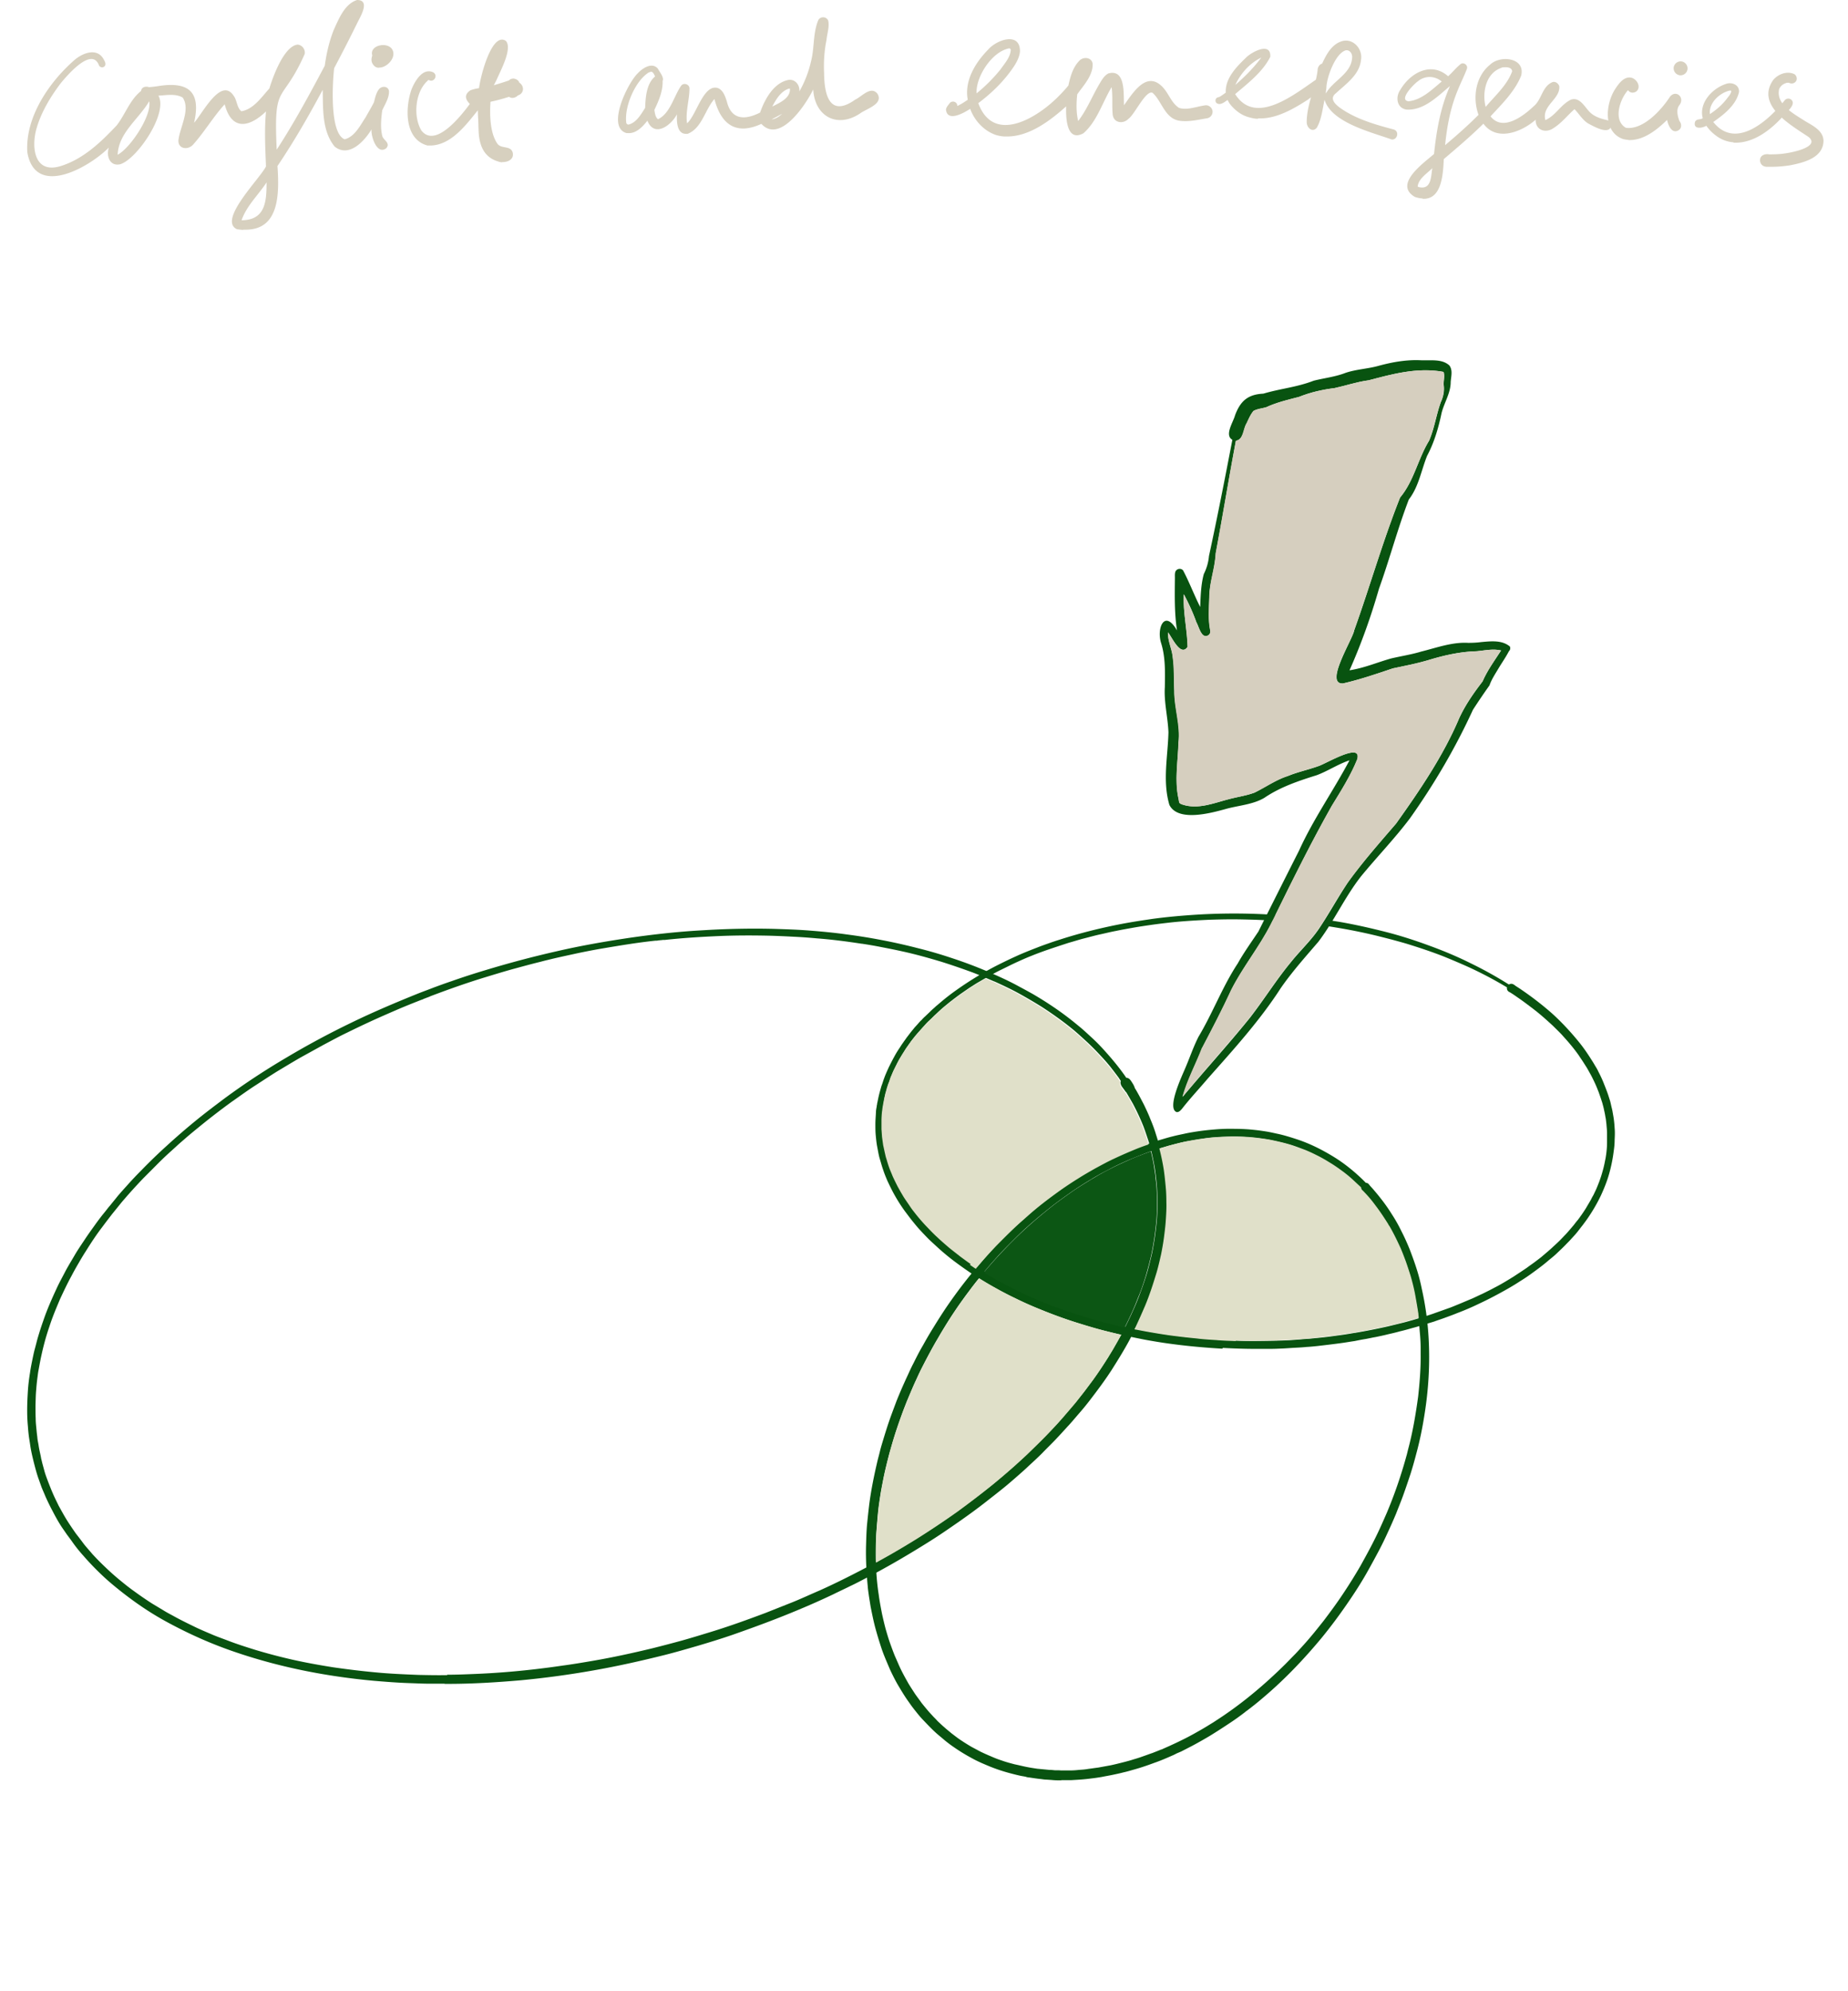 <svg xmlns="http://www.w3.org/2000/svg" width="272" height="293" fill="none"><path fill="#085310" d="M65.41 247.774h-2.294c-.952 0-1.904-.056-2.856-.084-1.735-.056-3.471-.196-5.178-.337-7.083-.645-14.081-2.02-20.8-4.349-3.33-1.15-6.522-2.581-9.63-4.265a44 44 0 0 1-4.394-2.721 54.87 54.87 0 0 1-4.283-3.339 39.918 39.918 0 0 1-3.751-3.788 20.945 20.945 0 0 1-1.568-1.964c-.252-.365-.532-.73-.783-1.066l-.756-1.095c-.504-.757-.952-1.571-1.372-2.385a33.168 33.168 0 0 1-1.092-2.244c-.168-.421-.364-.842-.531-1.263l-.42-1.178c-.308-.842-.532-1.74-.756-2.61-.196-.814-.392-1.627-.504-2.441-.056-.421-.14-.87-.196-1.291a25.706 25.706 0 0 1-.14-1.459c-.168-1.739-.112-3.479 0-5.219.056-.897.168-1.767.308-2.637.112-.814.28-1.599.448-2.413.084-.393.168-.786.28-1.179.14-.505.252-.982.392-1.487.252-.869.532-1.739.84-2.609.56-1.656 1.26-3.227 1.987-4.798.364-.786.784-1.543 1.176-2.301.42-.814.923-1.627 1.4-2.441.447-.786.951-1.515 1.455-2.273.476-.729.98-1.431 1.484-2.132.476-.674.98-1.347 1.511-1.992.28-.337.532-.702.84-1.038.308-.393.644-.786.952-1.179.588-.729 1.232-1.403 1.847-2.104a50.93 50.93 0 0 1 1.708-1.796 80.99 80.99 0 0 1 3.863-3.732 98.619 98.619 0 0 1 4.115-3.563c1.4-1.151 2.855-2.245 4.31-3.339a105.12 105.12 0 0 1 8.959-5.921 123.752 123.752 0 0 1 9.685-5.218c3.22-1.572 6.55-2.975 9.882-4.321.784-.309 1.567-.59 2.351-.898.84-.309 1.68-.618 2.52-.898a108.02 108.02 0 0 1 5.094-1.656 151.202 151.202 0 0 1 10.497-2.777c3.528-.814 7.083-1.431 10.666-1.965 3.5-.505 7.026-.897 10.526-1.094 3.555-.224 7.082-.308 10.637-.224 1.764.056 3.555.112 5.319.252 1.791.141 3.611.309 5.402.561 1.736.225 3.499.505 5.235.842 1.764.337 3.527.73 5.263 1.179a63.13 63.13 0 0 1 5.011 1.459 63.574 63.574 0 0 1 5.038 1.88c1.624.701 3.22 1.403 4.759 2.244.784.421 1.568.842 2.352 1.291.755.449 1.539.926 2.295 1.431a45.211 45.211 0 0 1 4.199 3.114c.672.534 1.288 1.123 1.903 1.684.616.561 1.204 1.15 1.764 1.768 1.148 1.262 2.24 2.553 3.219 3.956l.168.252c.14 0 .28.057.42.141.196.168.336.393.476.617.084.14.168.252.224.393v.028c.056.084.112.168.112.28l.252.421c.392.674.756 1.375 1.12 2.077.335.701.671 1.403.951 2.132.308.73.588 1.459.812 2.217.532 1.627.952 3.283 1.204 4.994.14.87.224 1.74.308 2.61.084.813.084 1.627.112 2.441 0 .869-.028 1.739-.084 2.609-.056.87-.168 1.74-.28 2.61a37.178 37.178 0 0 1-.42 2.441c-.196.869-.392 1.767-.644 2.609a42.946 42.946 0 0 1-1.707 4.938c-.364.842-.728 1.684-1.12 2.526-.392.841-.812 1.655-1.232 2.469-.812 1.515-1.735 3.002-2.659 4.461-.98 1.515-2.072 2.974-3.191 4.433a39.501 39.501 0 0 1-1.708 2.077c-.532.617-1.064 1.262-1.624 1.851-.56.618-1.147 1.263-1.735 1.88-.644.674-1.316 1.319-1.96 1.993-.644.645-1.315 1.262-1.987 1.88-.616.589-1.26 1.15-1.904 1.711-.644.561-1.287 1.122-1.959 1.656-.728.589-1.484 1.178-2.24 1.767-1.343 1.066-2.743 2.077-4.143 3.059-1.455 1.01-2.911 2.02-4.395 2.946-2.995 1.88-6.046 3.675-9.181 5.303-.812.421-1.596.842-2.436 1.234-.84.421-1.707.814-2.547 1.235a112.524 112.524 0 0 1-4.983 2.217c-3.191 1.346-6.466 2.553-9.742 3.703-1.707.59-3.443 1.123-5.15 1.628-1.652.477-3.275.954-4.955 1.375-3.471.869-6.998 1.655-10.525 2.272a133.63 133.63 0 0 1-10.554 1.431c-3.555.309-7.166.533-10.75.533h-.475l-.056-.028zm.42-1.318c1.344 0 2.688-.057 4.032-.113 2.855-.112 5.682-.336 8.426-.645a125.83 125.83 0 0 0 4.535-.589c1.483-.197 2.967-.449 4.45-.702 2.94-.505 5.88-1.15 8.79-1.852a232.26 232.26 0 0 0 4.283-1.122c1.4-.393 2.772-.814 4.143-1.234 2.772-.842 5.487-1.824 8.174-2.834l4.031-1.6c1.316-.533 2.632-1.15 3.947-1.711 2.632-1.179 5.207-2.497 7.754-3.844 1.008-.561 2.044-1.123 3.052-1.712 1.119-.645 2.211-1.319 3.331-1.992a128.297 128.297 0 0 0 6.102-4.069c1.764-1.29 3.527-2.609 5.207-3.984.924-.757 1.82-1.515 2.715-2.301.84-.729 1.652-1.487 2.408-2.188 1.231-1.179 2.463-2.385 3.639-3.648a52.478 52.478 0 0 0 1.707-1.88c.616-.701 1.204-1.403 1.764-2.048l1.26-1.599 1.259-1.684a48.607 48.607 0 0 0 2.296-3.423c.28-.477.588-.926.84-1.403.336-.561.643-1.122.951-1.683.56-1.011 1.064-2.077 1.54-3.059.196-.449.392-.87.588-1.319a38.14 38.14 0 0 0 .644-1.599c.364-.954.7-1.936 1.007-2.89.28-.926.504-1.824.728-2.75.224-.897.364-1.823.504-2.665a61.41 61.41 0 0 0 .28-2.245c.084-.757.112-1.487.14-2.16 0-1.347 0-2.694-.14-3.957a69.69 69.69 0 0 0-.084-.785v-.056c-.084-.562-.14-1.123-.252-1.684-.112-.589-.224-1.178-.364-1.739v-.057a22.707 22.707 0 0 0-.56-1.964c-.224-.673-.447-1.347-.671-1.936a34.443 34.443 0 0 0-1.512-3.255 95.904 95.904 0 0 0-1.008-1.739.747.747 0 0 1-.196-.225c-.084-.14-.196-.252-.28-.392-.14-.169-.28-.365-.336-.59-.028-.112-.056-.252 0-.392v-.085c-.084-.14-.196-.28-.252-.392a78.618 78.618 0 0 0-1.259-1.656 26.95 26.95 0 0 0-1.428-1.627 38.885 38.885 0 0 0-1.847-1.88c-.7-.646-1.4-1.291-2.128-1.908a45.403 45.403 0 0 0-2.295-1.768 55.394 55.394 0 0 0-2.464-1.683 76.547 76.547 0 0 0-3.303-1.936c-1.176-.646-2.379-1.207-3.611-1.768h-.028c-1.26-.533-2.491-1.094-3.779-1.543a99.389 99.389 0 0 0-4.059-1.375c-1.876-.561-3.779-1.095-5.711-1.515-1.007-.225-2.015-.421-3.023-.618a58.898 58.898 0 0 0-2.911-.505h-.056c-2.184-.336-4.339-.617-6.551-.785a76.732 76.732 0 0 0-3.611-.253 134.475 134.475 0 0 0-3.359-.14c-2.519-.056-5.039-.056-7.558.056-2.631.112-5.263.281-7.838.561h-.168c-.112 0-.224 0-.252.028-.112 0-.224 0-.308.028-.168 0-.308.028-.448.056h-.224c-2.687.281-5.346.73-8.006 1.179a91.962 91.962 0 0 0-4.003.785c-1.288.281-2.603.562-3.835.87-.504.112-.98.253-1.456.365-1.343.337-2.659.701-4.003 1.066-1.287.365-2.575.758-3.863 1.151-2.659.813-5.262 1.739-7.866 2.721-.056 0-.112.056-.112.056-.167.057-.335.141-.503.197h-.056l-.084.056c-.168.056-.336.112-.42.168-.112.056-.252.084-.308.113-1.148.448-2.268.897-3.387 1.374-1.232.534-2.464 1.067-3.696 1.628a157.318 157.318 0 0 0-3.835 1.824c-1.175.561-2.295 1.178-3.415 1.767l-3.359 1.852c-1.176.674-2.323 1.375-3.499 2.076-1.176.73-2.351 1.516-3.527 2.273-1.064.702-2.1 1.459-3.107 2.161a105.768 105.768 0 0 0-4.843 3.731c-.756.618-1.484 1.207-2.212 1.852-.392.337-.784.674-1.175 1.039-.42.392-.84.757-1.204 1.094A47.613 47.613 0 0 0 23 171.483l-1.903 1.908a86.4 86.4 0 0 0-1.568 1.684c-.56.617-1.12 1.262-1.623 1.852l-1.428 1.767c-.476.618-.952 1.235-1.428 1.88-.867 1.123-1.651 2.329-2.407 3.536-.364.561-.7 1.122-1.036 1.711a41.672 41.672 0 0 0-1.064 1.908c-.615 1.122-1.175 2.301-1.707 3.451-.364.87-.728 1.712-1.064 2.61-.196.505-.364 1.01-.532 1.515-.168.477-.308.954-.448 1.403-.252.87-.476 1.739-.671 2.637-.196.842-.336 1.712-.504 2.582-.112.841-.224 1.655-.28 2.497-.084.814-.084 1.627-.112 2.385 0 .645 0 1.291.028 1.936 0 .617.084 1.263.14 1.88.028.337.084.673.112 1.01.028.337.112.673.168 1.01.084.645.252 1.263.364 1.852v.056c.084.309.14.589.223.898l.252.926c.168.645.42 1.262.616 1.796.224.561.448 1.15.7 1.711.252.589.56 1.179.812 1.712.392.701.784 1.431 1.204 2.104.42.674.867 1.319 1.315 1.964.392.505.784 1.01 1.176 1.543.392.505.84.982 1.26 1.488a37.926 37.926 0 0 0 1.82 1.851 38.067 38.067 0 0 0 1.959 1.768c.784.645 1.567 1.291 2.407 1.88a52.48 52.48 0 0 0 2.576 1.768l1.68 1.01c.531.336 1.09.617 1.65.926 1.064.589 2.184 1.122 3.276 1.655.672.309 1.316.589 1.987.87.756.337 1.54.617 2.296.898 1.428.561 2.911 1.038 4.367 1.487a80.706 80.706 0 0 0 5.682 1.487c1.904.421 3.807.758 5.739 1.066 2.127.309 4.227.561 6.354.758 2.072.196 4.171.28 6.243.365h.028c1.4.028 2.771.056 4.17.028v-.056z"/><path fill="#085310" d="M179.903 198.475c-2.351-.14-4.703-.336-7.054-.645-1.12-.14-2.24-.309-3.359-.505a45.226 45.226 0 0 1-1.932-.365c-.588-.112-1.175-.252-1.791-.364a124.54 124.54 0 0 1-3.415-.814 51.423 51.423 0 0 1-3.388-.982c-2.211-.674-4.395-1.487-6.55-2.385a47.834 47.834 0 0 1-3.023-1.375c-.532-.253-1.064-.505-1.568-.786-.56-.28-1.092-.589-1.652-.898a50.601 50.601 0 0 1-2.911-1.767 61.526 61.526 0 0 1-2.743-1.936 33.609 33.609 0 0 1-2.659-2.217c-.42-.393-.84-.757-1.232-1.15a50.205 50.205 0 0 1-1.176-1.235c-.392-.421-.756-.87-1.12-1.319-.392-.477-.755-.982-1.119-1.459a24.181 24.181 0 0 1-1.82-2.918c-.28-.533-.532-1.066-.784-1.599-.224-.533-.448-1.066-.616-1.599-.195-.533-.335-1.095-.503-1.628-.168-.561-.252-1.15-.364-1.711-.112-.562-.168-1.123-.224-1.712-.056-.561-.056-1.122-.056-1.683 0-.59.056-1.151.084-1.74 0-.281.056-.561.112-.842 0-.112.028-.224.056-.337 0-.14.056-.308.084-.448a17.65 17.65 0 0 1 .392-1.656c.084-.28.14-.533.252-.814.111-.308.195-.617.307-.897.196-.562.448-1.095.7-1.656.252-.505.504-1.01.784-1.515.252-.477.532-.926.84-1.375.14-.224.28-.449.448-.673.168-.253.364-.505.532-.758l.559-.729c.196-.253.392-.477.588-.73.168-.196.364-.393.532-.589.168-.197.336-.393.532-.561.168-.197.364-.393.56-.562.224-.224.476-.448.7-.673.224-.224.448-.421.672-.617.196-.197.419-.365.615-.533.84-.73 1.736-1.431 2.66-2.077a47.938 47.938 0 0 1 5.99-3.619c.896-.449 1.764-.87 2.632-1.263 1.035-.477 2.099-.898 3.191-1.319.56-.224 1.12-.42 1.679-.617a35.54 35.54 0 0 1 1.596-.533 68.91 68.91 0 0 1 3.415-1.01 77.332 77.332 0 0 1 3.443-.842 72.418 72.418 0 0 1 3.388-.673c1.119-.197 2.267-.365 3.387-.533 2.267-.309 4.535-.505 6.83-.646a90.543 90.543 0 0 1 11.365.056l-.42.842a97.221 97.221 0 0 0-2.855-.14c-1.064-.028-2.099-.056-3.135-.056-1.064 0-2.156.028-3.163.056-1.932.084-3.863.196-5.767.393-.98.112-1.959.224-2.939.364-.98.141-1.932.281-2.856.449-.783.141-1.595.281-2.379.449-.784.141-1.54.337-2.323.505-.784.169-1.568.393-2.352.59-.784.196-1.539.449-2.267.645-1.204.393-2.408.786-3.611 1.206-.616.225-1.232.449-1.848.702-.644.252-1.288.533-1.903.814a38.24 38.24 0 0 0-1.54.729c-.504.253-1.036.505-1.54.758-.28.14-.56.308-.839.449-.224.112-.448.252-.672.364l-1.596.926c-.364.225-.7.449-1.064.674l-1.343.926c-.42.308-.84.617-1.232.926-.336.252-.672.533-.98.785-.28.225-.56.477-.812.702-.28.252-.531.505-.811.757-.252.253-.504.505-.784.758-.252.224-.476.477-.7.729-.336.365-.644.73-.98 1.095-.14.168-.308.364-.448.533-.168.224-.336.421-.504.645-.168.253-.363.505-.531.758-.196.252-.364.533-.532.813-.168.253-.336.534-.504.814-.168.281-.308.561-.448.814l-.504 1.01c-.168.365-.308.729-.448 1.038-.084.253-.168.477-.252.73-.084.252-.168.477-.252.729-.084.253-.14.533-.224.786a4.17 4.17 0 0 0-.168.701c-.084.365-.14.702-.196 1.066l-.168 1.179a16.62 16.62 0 0 0-.055 1.15v1.207c0 .393.055.785.083 1.178.028.393.112.814.168 1.207.084.393.14.785.252 1.15.056.197.084.393.14.589.056.225.112.421.196.646.112.365.252.729.392 1.094.14.365.28.73.448 1.094.252.533.504 1.095.784 1.6.14.28.308.561.476.841.168.253.308.534.476.786.28.421.56.842.839 1.235.252.392.56.757.84 1.122.476.589.952 1.178 1.484 1.712.28.308.56.589.84.869.28.281.56.562.811.786.56.533 1.148 1.038 1.736 1.543.56.477 1.176.926 1.708 1.347.476.365.979.701 1.483 1.066.476.337.98.674 1.484.982a56.994 56.994 0 0 0 3.135 1.852 84.54 84.54 0 0 0 3.555 1.768c.616.28 1.232.561 1.848.814.672.28 1.343.533 1.959.785 1.4.533 2.828 1.038 4.255 1.459.756.225 1.512.477 2.268.674.756.196 1.539.42 2.323.617.196.056.392.084.588.14.168.028.308.084.476.112.812.169 1.651.365 2.463.534.868.168 1.736.336 2.604.477.839.14 1.679.28 2.519.392.896.113 1.764.225 2.603.309.448.028.896.084 1.344.14.924.084 1.848.141 2.799.225.952.056 1.904.084 2.856.14 1.959.084 3.919.028 5.878 0 .952-.028 1.876-.056 2.828-.14.475-.028.951-.084 1.427-.113.532-.028 1.036-.084 1.568-.14a49.54 49.54 0 0 0 2.855-.336 48.034 48.034 0 0 0 2.771-.421h.056a93.325 93.325 0 0 0 4.843-.954c.812-.197 1.624-.393 2.408-.59.419-.112.811-.224 1.231-.336.448-.141.868-.253 1.316-.393h.028c.588-.197 1.148-.365 1.708-.561.699-.253 1.427-.505 2.127-.758.588-.196 1.148-.449 1.708-.673.615-.253 1.259-.533 1.875-.786.504-.224 1.008-.477 1.512-.701.56-.281 1.147-.562 1.707-.87 1.008-.505 1.96-1.094 2.912-1.684.671-.449 1.343-.869 2.015-1.346.364-.281.756-.534 1.12-.814.336-.253.672-.505.952-.73.587-.505 1.203-1.01 1.763-1.543.308-.281.644-.589.952-.898.28-.28.532-.561.812-.842.336-.364.672-.757.98-1.122.111-.14.251-.28.363-.449.168-.224.336-.421.476-.589.196-.253.364-.505.532-.73.252-.364.476-.701.7-1.066.224-.393.448-.757.672-1.15.112-.225.224-.449.364-.674.112-.224.224-.477.336-.701.196-.421.364-.87.532-1.291.139-.393.279-.785.391-1.178.112-.393.224-.758.308-1.151.084-.336.14-.701.224-1.066.056-.337.112-.701.14-.982.056-.477.084-.926.084-1.403v-1.375c0-.421-.056-.841-.084-1.262-.028-.253-.056-.477-.084-.73-.028-.224-.084-.421-.112-.645-.056-.337-.14-.646-.196-.954a22.258 22.258 0 0 0-.252-.954c-.084-.225-.14-.449-.224-.674-.084-.252-.167-.477-.251-.729-.168-.421-.336-.87-.532-1.291a25.681 25.681 0 0 0-.616-1.262c-.252-.449-.476-.87-.7-1.235-.168-.253-.336-.533-.504-.786-.196-.308-.42-.617-.616-.926a23.278 23.278 0 0 0-1.259-1.627c-.392-.477-.812-.926-1.232-1.403-.42-.449-.868-.87-1.316-1.319-.644-.589-1.287-1.178-1.931-1.711-.7-.589-1.428-1.123-2.1-1.628-.448-.336-.896-.645-1.343-.954a15.15 15.15 0 0 0-.84-.561c-.084-.056-.168-.084-.252-.14a.603.603 0 0 1-.28-.645 62.6 62.6 0 0 0-1.848-1.067 59.887 59.887 0 0 0-3.779-1.908 106.782 106.782 0 0 0-3.751-1.599c-1.651-.645-3.331-1.206-5.039-1.74-.811-.252-1.651-.477-2.463-.701-.868-.224-1.736-.449-2.547-.645a80.016 80.016 0 0 0-5.739-1.151 51.675 51.675 0 0 0-2.043-.308c.168-.281.363-.562.531-.842.7.112 1.428.224 2.128.337 2.239.392 4.479.897 6.69 1.459 2.212.561 4.367 1.262 6.495 2.048 2.071.757 4.087 1.599 6.046 2.581a57.67 57.67 0 0 1 5.599 3.115.632.632 0 0 1 .7 0c.112.056.196.14.28.196.251.169.531.337.811.533a46.613 46.613 0 0 1 3.919 2.974c.84.702 1.624 1.46 2.38 2.245a40.258 40.258 0 0 1 2.295 2.61c.728.897 1.372 1.88 1.988 2.862.14.224.28.477.42.701.14.224.28.477.392.73.279.533.531 1.066.755 1.627.224.561.448 1.122.644 1.683.084.253.168.534.252.786.084.253.14.505.196.758.056.28.14.561.196.841.056.309.112.646.168.954.084.534.14 1.095.168 1.628.056.589.028 1.178 0 1.739 0 .562-.056 1.123-.14 1.684a22.385 22.385 0 0 1-.672 3.311c-.308 1.094-.728 2.132-1.204 3.17a24.196 24.196 0 0 1-1.707 3.003c-.308.477-.644.926-.98 1.375-.364.449-.7.926-1.092 1.374l-.615.674c-.196.224-.42.449-.644.673-.42.449-.868.87-1.316 1.291-.392.393-.84.758-1.26 1.094-.42.365-.867.73-1.315 1.066-.476.365-.98.73-1.484 1.095-.476.336-.98.673-1.484.982-.979.645-2.015 1.234-3.051 1.796a53.711 53.711 0 0 1-3.107 1.571 37.845 37.845 0 0 1-3.079 1.319c-.616.252-1.232.477-1.848.701-.532.196-1.064.365-1.595.561l-.84.253c-.252.084-.476.168-.728.224-.56.169-1.092.337-1.652.477-.588.169-1.175.337-1.791.477-.588.169-1.204.309-1.82.449-.532.14-1.092.253-1.623.365-.252.056-.504.084-.728.14l-.84.168c-.56.085-1.12.197-1.652.309-.615.084-1.231.197-1.847.281-1.204.168-2.408.308-3.611.449-.532.056-1.092.112-1.624.14-.532.056-1.064.084-1.595.112-.616.028-1.26.084-1.876.112-.644.028-1.26.057-1.904.057h-2.155c-1.596 0-3.191-.057-4.787-.141l-.084.112z"/><path fill="#085310" d="M156.276 262c-.504 0-.979 0-1.483-.056l-.84-.056c-.252 0-.532-.056-.784-.084-.56-.057-1.092-.141-1.651-.225a1.81 1.81 0 0 1-.56-.112c-.252-.056-.504-.084-.756-.14-.532-.113-1.064-.253-1.596-.393a25.188 25.188 0 0 1-2.799-.926c-.952-.393-1.904-.786-2.799-1.291a26.652 26.652 0 0 1-2.688-1.655c-.42-.281-.812-.59-1.203-.898-.42-.365-.84-.702-1.26-1.066-.756-.674-1.456-1.431-2.156-2.161-.363-.393-.671-.786-1.007-1.206a19.236 19.236 0 0 1-.896-1.207c-.616-.842-1.148-1.74-1.68-2.637a25.257 25.257 0 0 1-.644-1.207c-.223-.449-.447-.898-.643-1.375-.392-.926-.812-1.88-1.12-2.834a56.093 56.093 0 0 1-.924-3.086c-.252-.982-.448-1.964-.644-2.946-.084-.533-.168-1.039-.252-1.572-.056-.449-.14-.926-.168-1.374-.196-2.021-.308-4.069-.252-6.089.028-1.01.056-1.992.14-3.002.112-1.095.224-2.189.364-3.283.28-2.049.7-4.097 1.176-6.117.112-.477.252-.954.364-1.431.112-.477.252-.926.392-1.403.308-1.01.616-2.02.952-3.002.336-.982.727-1.992 1.091-2.974.392-.982.812-1.965 1.26-2.947.196-.448.42-.897.616-1.346.196-.421.392-.842.616-1.263.448-.898.896-1.796 1.399-2.637a53.138 53.138 0 0 1 1.596-2.722 89.867 89.867 0 0 1 1.736-2.722 80.162 80.162 0 0 1 1.791-2.525 68.355 68.355 0 0 1 1.736-2.245c1.315-1.599 2.659-3.17 4.087-4.657a60.838 60.838 0 0 1 2.351-2.329c.728-.702 1.512-1.375 2.268-2.049 1.511-1.346 3.135-2.553 4.758-3.731a52.692 52.692 0 0 1 2.632-1.74 54.25 54.25 0 0 1 2.519-1.487 35.792 35.792 0 0 1 2.715-1.403c.952-.449 1.904-.842 2.856-1.263.952-.393 1.931-.729 2.883-1.066.476-.168.98-.309 1.456-.449s.951-.28 1.427-.393c.532-.14 1.092-.252 1.624-.364.476-.113.98-.197 1.484-.281a38.377 38.377 0 0 1 3.079-.365c.98-.084 1.987-.112 2.967-.084.98 0 1.96.056 2.939.168.56.057 1.092.141 1.652.225.504.084 1.008.196 1.512.309.979.196 1.959.505 2.911.813 1.903.617 3.695 1.515 5.403 2.554 1.567.954 2.995 2.104 4.31 3.367l.504.505c.168 0 .336.084.448.224.224.309.504.561.728.842.308.365.644.757.924 1.122a24.72 24.72 0 0 1 1.707 2.413 22.541 22.541 0 0 1 1.428 2.525c.448.87.84 1.74 1.204 2.638.364.954.728 1.936 1.036 2.918.307.954.559 1.936.755 2.918.448 1.992.756 4.012.924 6.061.336 4.096.14 8.249-.504 12.317-.308 1.993-.7 3.957-1.231 5.893a58.096 58.096 0 0 1-.84 2.946c-.336 1.01-.672 2.02-1.036 3.03-.336.954-.728 1.88-1.092 2.834a81.978 81.978 0 0 1-1.203 2.722c-.42.926-.868 1.852-1.344 2.75-.504.953-1.008 1.879-1.54 2.833-.98 1.768-2.071 3.452-3.219 5.107a75.292 75.292 0 0 1-3.639 4.854c-2.631 3.171-5.487 6.173-8.65 8.839a41.577 41.577 0 0 1-1.791 1.459c-.056.056-.112.084-.14.112l-.084.056c-.14.112-.28.224-.364.281-.14.084-.252.196-.364.28a36.312 36.312 0 0 1-2.38 1.684 88.359 88.359 0 0 1-2.715 1.739 65.688 65.688 0 0 1-2.687 1.515c-.448.225-.868.449-1.316.674-.196.112-.42.196-.616.28-.224.085-.42.197-.644.309-.951.421-1.903.842-2.883 1.179-.98.364-1.96.701-2.967.982-.504.14-1.036.308-1.568.42-.532.141-1.064.253-1.595.365-.532.112-1.064.197-1.596.309-.504.084-1.036.168-1.568.224-1.007.141-2.015.197-3.023.253h-1.428l.112.028zm-20.575-60.747c-.307.59-.587 1.207-.867 1.824-.308.645-.588 1.319-.84 1.908-.196.449-.364.898-.532 1.263-.224.589-.476 1.206-.7 1.824-.252.701-.504 1.374-.728 2.076-.42 1.262-.783 2.525-1.147 3.788-.336 1.318-.672 2.637-.924 3.956-.14.73-.28 1.431-.392 2.16-.112.73-.224 1.46-.308 2.189v.056a27.68 27.68 0 0 0-.14 1.515c-.056.561-.084 1.123-.14 1.712a54.475 54.475 0 0 0-.084 3.002c0 1.964.112 3.928.392 5.864.056.309.084.646.14.954.112.73.252 1.431.392 2.161.168.757.336 1.487.532 2.217.196.673.392 1.346.616 1.992.252.701.503 1.403.783 2.076.308.673.588 1.375.924 2.048.336.674.7 1.319 1.064 1.964.308.505.644 1.01.952 1.487.308.449.644.87.951 1.319.364.449.728.898 1.12 1.347.196.224.42.449.616.673.224.225.42.421.616.646.336.308.644.617.98.898.336.308.699.589 1.063.898.448.336.896.701 1.372 1.01.504.336 1.036.673 1.568.982l1.259.673c.448.225.896.421 1.344.617.28.113.588.253.868.365.336.14.672.253 1.008.365.615.224 1.259.393 1.903.561.56.112 1.092.253 1.652.365.532.112 1.091.196 1.651.28l1.764.169c.28 0 .532.028.812.056.336 0 .671 0 .923.028h1.288c.448 0 .924-.028 1.372-.084.448-.028.896-.056 1.343-.141.476-.056.98-.14 1.456-.196l1.848-.337c.671-.14 1.315-.308 1.987-.477.42-.112.868-.224 1.288-.364.476-.141.952-.281 1.399-.449.504-.169 1.008-.365 1.512-.533.42-.169.868-.337 1.26-.506h.056c.476-.224.952-.42 1.427-.645.56-.252 1.148-.533 1.708-.814 1.036-.505 2.015-1.066 2.939-1.599.532-.309 1.064-.645 1.568-.954.56-.365 1.12-.729 1.651-1.094a56.804 56.804 0 0 0 3.052-2.245c2.071-1.627 4.031-3.395 5.85-5.191.504-.505 1.008-1.038 1.512-1.543a78.139 78.139 0 0 0 1.484-1.627c.923-1.038 1.791-2.133 2.659-3.227.98-1.291 1.931-2.581 2.827-3.928a78.145 78.145 0 0 0 2.576-4.125c.699-1.262 1.399-2.525 2.043-3.816.672-1.319 1.26-2.665 1.848-4.012a65.779 65.779 0 0 0 1.567-4.097 69.96 69.96 0 0 0 1.344-4.349c.056-.168.084-.336.14-.533 0-.084.056-.168.056-.252.7-2.582 1.148-5.247 1.511-7.913.224-2.048.392-4.124.364-6.145v-.954c0-.841-.056-1.683-.14-2.525a33.488 33.488 0 0 0-.252-2.413v-.056c-.14-.954-.307-1.88-.475-2.834-.168-.898-.42-1.768-.644-2.666a29.29 29.29 0 0 0-.728-2.216 41.657 41.657 0 0 0-.784-1.992c-.504-1.123-1.008-2.189-1.623-3.199-.056-.084-.084-.168-.112-.168v-.056a38.129 38.129 0 0 0-1.96-2.834 25.519 25.519 0 0 0-1.764-2.077c-.028-.028-.084-.056-.112-.112-.139-.112-.195-.281-.223-.449-.392-.365-.784-.757-1.176-1.094-.448-.393-.924-.758-1.372-1.151-.42-.308-.84-.617-1.26-.897l-1.343-.842a39.871 39.871 0 0 0-1.512-.814c-.532-.252-1.064-.505-1.595-.729-.476-.197-.98-.365-1.456-.562a18.452 18.452 0 0 0-1.372-.42 45.154 45.154 0 0 0-1.903-.449c-.644-.141-1.288-.225-1.876-.309-.672-.084-1.371-.14-2.043-.196-.672-.028-1.344-.057-2.044-.057-1.399.029-2.799.085-4.115.281-.896.14-1.819.281-2.715.449-.896.168-1.764.421-2.603.645-.924.281-1.876.533-2.772.87-.98.365-1.959.758-2.855 1.122-.952.421-1.904.842-2.799 1.319-.504.281-1.036.533-1.54.814-.448.252-.896.505-1.344.786a49.817 49.817 0 0 0-2.855 1.823c-.952.674-1.904 1.347-2.771 2.021-1.96 1.543-3.891 3.17-5.599 4.882l-.728.729-.084.084-.056.057a54.38 54.38 0 0 0-2.463 2.637c-.448.505-.868 1.01-1.288 1.515-.392.477-.784.982-1.176 1.459-.251.337-.503.646-.727.954a66.15 66.15 0 0 0-2.296 3.199 59.525 59.525 0 0 0-1.147 1.768 85.934 85.934 0 0 0-1.008 1.655c-.224.393-.448.786-.672 1.15a97.695 97.695 0 0 0-2.016 3.76zm37.483-37.598c-1.484-.533.784-5.303 1.204-6.313.699-1.6 1.231-3.227 2.015-4.77 2.1-3.507 3.527-7.38 5.767-10.775.895-1.599 2.043-3.198 3.051-4.713 1.987-3.985 3.975-7.941 5.99-11.925 2.1-4.63 5.039-8.783 7.419-13.272-1.68.561-3.164 1.571-4.815 2.189-2.688.841-5.375 1.739-7.726 3.339-1.708 1.01-3.891 1.122-5.739 1.655-2.155.589-6.97 1.908-8.23-.617-1.036-3.508-.224-7.127-.14-10.691-.084-2.188-.672-4.461-.532-6.621.028-2.189.112-4.35-.532-6.454-.727-2.188.476-5.135 2.324-1.908-.392-2.553-.336-5.163-.308-7.744 0-.28-.028-.59.056-.87.168-.477.812-.617 1.148-.224.923 1.74 1.623 3.62 2.519 5.387.056-1.6.112-3.339.532-4.854.42-.842.672-1.712.756-2.638 1.231-5.695 2.351-11.42 3.443-17.115-1.204-.674.14-2.61.392-3.592.784-2.104 1.875-3.086 4.171-3.198 2.547-.758 4.871-.926 7.418-1.908 1.568-.393 3.163-.562 4.675-1.15 1.567-.534 3.275-.59 4.871-1.039 2.071-.561 4.143-.926 6.298-.814h.812c1.175 0 2.407-.056 3.303.758.532.701.252 1.627.196 2.441 0 1.627-.952 3.03-1.344 4.573-.448 2.161-1.091 4.35-2.127 6.286-.868 2.16-1.232 4.545-2.688 6.425-1.651 4.293-2.827 8.782-4.394 13.131-1.176 4.097-2.604 8.11-4.339 12.01 2.155-.337 4.031-1.151 6.102-1.74 1.428-.337 3.051-.59 4.423-1.01 2.267-.562 4.591-1.431 6.942-1.291.616 0 1.26-.028 1.904-.112 1.511-.14 3.079-.309 4.227.645a.595.595 0 0 1-.14.702c-.448.87-1.008 1.655-1.512 2.497-.476.814-1.036 1.627-1.343 2.525a100.274 100.274 0 0 0-2.436 3.592c-2.575 5.611-5.682 10.914-9.266 15.965-2.239 2.974-4.842 5.668-7.194 8.53-2.379 3.03-3.975 6.593-6.298 9.652-1.904 2.216-3.835 4.377-5.515 6.79-3.107 4.826-6.97 9.063-10.749 13.328-1.26 1.487-2.604 2.918-3.807 4.461-.196.224-.42.477-.7.477h-.14.056zm26.593-51.936c-.979 2.413-2.379 4.629-3.723 6.818-3.219 5.696-6.102 11.588-8.986 17.452-1.707 3.367-4.143 6.313-5.85 9.709-1.316 2.861-2.799 5.695-4.255 8.473-.924 2.413-2.212 4.77-2.883 7.239 3.247-3.9 6.69-7.66 9.881-11.616 2.072-2.666 3.863-5.556 6.019-8.165 1.427-1.796 3.135-3.339 4.367-5.275 1.427-2.16 2.631-4.377 4.059-6.51 2.183-3.03 4.646-5.808 7.082-8.642 3.499-4.91 6.942-9.96 9.294-15.516.895-1.936 2.127-3.704 3.443-5.415.7-1.628 1.763-3.059 2.715-4.546-1.176-.28-2.379 0-3.555.113-2.491.056-4.927.617-7.278 1.346-1.68.505-3.387.814-5.095 1.179-2.407.814-4.871 1.655-7.334 2.216-2.8.141 1.427-6.481 1.651-7.828 2.324-6.481 4.199-13.131 6.747-19.529 2.043-2.44 2.631-5.695 4.283-8.39.784-1.85 1.035-3.759 1.707-5.639.392-.842.56-1.711.42-2.61 0-.617.168-1.262 0-1.851-3.891-.73-7.67.365-11.029 1.234-1.708.225-3.331.786-5.039 1.15-1.791.225-3.527.618-5.207 1.291-1.623.421-3.303.814-4.814 1.516-.644.196-1.316.224-1.904.56-.448.534-.728 1.207-1.008 1.825-.504.813-.42 2.385-1.567 2.553-1.036 5.5-1.932 11.055-2.968 16.554-.14 2.442-.923 4.181-.951 6.538-.028 1.656-.168 3.227.14 4.826a.701.701 0 0 1-.224.674c-1.064.701-1.428-1.207-1.82-1.88-.532-1.487-1.12-2.75-1.847-4.125-.14 2.582.503 5.219.559 7.744-1.035 1.515-2.295-1.403-2.883-2.132-.056 1.262.588 2.413.7 3.675.252 1.628.14 3.255.224 4.911 0 2.581.952 5.078.616 7.66-.084 2.693-.588 5.527 0 8.193.056.224.056.449.14.645.084.112.364.225.448.253 2.351.785 4.758-.281 7.026-.842 1.288-.337 2.435-.477 3.611-.926 1.624-.814 3.135-1.88 4.899-2.441 1.427-.589 2.967-.898 4.423-1.431.728-.197 3.807-2.02 5.178-2.02.532 0 .784.28.588 1.01v-.028z"/><path fill="#0C5614" d="M164.758 195.165c-.168-.028-.308-.084-.476-.113-.196-.056-.392-.084-.588-.14a71.163 71.163 0 0 1-2.323-.617c-.756-.197-1.512-.449-2.268-.674-1.427-.42-2.855-.953-4.255-1.459-.615-.224-1.287-.505-1.959-.785a53.049 53.049 0 0 1-1.848-.814c-1.203-.533-2.379-1.15-3.555-1.768a61.35 61.35 0 0 1-2.687-1.543c.42-.505.84-.982 1.26-1.459.783-.898 1.623-1.768 2.463-2.637l.056-.056.084-.085.728-.729c1.735-1.712 3.639-3.339 5.598-4.882.868-.674 1.82-1.347 2.772-2.021.923-.645 1.903-1.234 2.855-1.823.448-.253.896-.533 1.344-.786a40.068 40.068 0 0 1 1.539-.814c.924-.477 1.876-.898 2.8-1.318.895-.393 1.875-.758 2.855-1.123l.252-.084c0 .084.028.14.056.225v.056c.14.561.252 1.15.364 1.739l.252 1.684v.056c0 .252.056.533.084.786.14 1.262.14 2.609.14 3.956-.028.673-.056 1.403-.14 2.16a54.599 54.599 0 0 1-.28 2.245c-.14.842-.28 1.74-.504 2.666a79.338 79.338 0 0 1-.728 2.749c-.308.982-.616 1.936-1.008 2.89-.224.533-.42 1.067-.644 1.6-.196.449-.392.897-.587 1.318-.28.59-.56 1.179-.868 1.796l-.812-.168.028-.028z"/><path fill="#E0E0C9" d="M128.928 228.498c0-1.01 0-2.02.084-3.002.028-.561.084-1.123.14-1.712.056-.505.084-.982.14-1.487v-.056c.084-.73.196-1.487.308-2.217.112-.729.252-1.431.391-2.16.252-1.347.588-2.666.924-3.956.336-1.263.7-2.554 1.148-3.788.252-.702.476-1.375.728-2.077.224-.617.448-1.206.7-1.823.14-.365.336-.814.531-1.263.252-.589.532-1.235.84-1.88.28-.617.56-1.206.868-1.824.644-1.262 1.288-2.525 2.016-3.76.224-.392.447-.757.671-1.15.336-.533.672-1.094 1.008-1.655.364-.59.756-1.179 1.148-1.768.728-1.094 1.511-2.133 2.295-3.199.224-.308.476-.645.728-.954.168-.224.364-.449.532-.645.672.421 1.372.842 2.071 1.234.56.309 1.092.618 1.652.898.532.281 1.036.533 1.568.786a49.31 49.31 0 0 0 3.023 1.375c2.155.898 4.311 1.711 6.55 2.385 1.12.336 2.24.673 3.388.982.895.224 1.763.449 2.659.645a1.684 1.684 0 0 1-.112.197c-.308.561-.644 1.122-.952 1.683-.28.477-.56.926-.84 1.403-.755 1.15-1.483 2.301-2.295 3.423l-1.26 1.684-1.259 1.599c-.532.645-1.148 1.347-1.764 2.076a53.47 53.47 0 0 1-1.708 1.88c-1.175 1.263-2.407 2.441-3.639 3.648-.756.701-1.567 1.459-2.407 2.188-.896.786-1.792 1.544-2.715 2.301a141.985 141.985 0 0 1-5.207 3.984 128.327 128.327 0 0 1-6.103 4.069 129.037 129.037 0 0 1-3.331 1.992c-.812.477-1.651.926-2.491 1.403 0-.477 0-.926-.028-1.375v-.084zm53.019-31.145c-.952-.028-1.904-.056-2.855-.14-.924-.056-1.876-.112-2.8-.224-.447-.057-.895-.085-1.343-.141-.84-.084-1.708-.196-2.604-.308a81.692 81.692 0 0 1-2.519-.393c-.868-.14-1.736-.309-2.603-.477a.818.818 0 0 1-.252-.056c.168-.309.308-.618.448-.926.391-.842.755-1.684 1.119-2.525.672-1.6 1.204-3.283 1.708-4.939.252-.87.448-1.739.644-2.609.168-.814.308-1.628.42-2.441.112-.87.224-1.74.28-2.61.056-.87.112-1.739.084-2.609 0-.814-.028-1.628-.112-2.441-.084-.87-.168-1.74-.308-2.61a33.094 33.094 0 0 0-.616-2.89c.448-.14.868-.252 1.315-.393.84-.224 1.708-.448 2.604-.645.896-.168 1.791-.337 2.715-.449 1.316-.196 2.716-.252 4.115-.28.672 0 1.344 0 2.044.056.671.028 1.371.112 2.043.196.588.084 1.232.168 1.876.309.644.14 1.287.28 1.903.449.42.112.896.252 1.372.421.504.168.98.364 1.456.533a20.3 20.3 0 0 1 1.595.729c.532.253 1.036.533 1.512.814.448.28.896.533 1.343.842.42.28.84.589 1.26.898.476.364.924.729 1.372 1.15l1.176 1.094c0 .169.083.337.223.449.028.028.084.056.112.112a17.739 17.739 0 0 1 1.764 2.077c.672.87 1.316 1.852 1.931 2.834v.056s.084.084.14.168c.588 1.01 1.12 2.104 1.624 3.199.28.645.532 1.318.784 1.992.252.729.504 1.487.728 2.217.252.869.476 1.767.644 2.665.167.926.335 1.88.475 2.806v.056c0 .196.056.393.056.561-.336.112-.699.197-1.063.309-.42.112-.812.224-1.232.337-.812.224-1.624.42-2.407.589-1.596.365-3.22.673-4.843.954h-.056c-.896.14-1.848.28-2.772.421-.951.112-1.903.252-2.855.336-.504.056-1.036.113-1.567.141-.476.028-.952.084-1.428.112-.952.056-1.876.084-2.827.14-1.12.028-2.24.056-3.388.056-.839 0-1.679 0-2.519-.056l.084.084zm-39.08-11.335c-.504-.337-.98-.702-1.484-1.066-.531-.421-1.119-.87-1.707-1.347-.588-.505-1.176-1.01-1.736-1.544-.252-.224-.532-.505-.812-.785-.279-.281-.559-.589-.839-.87a27.92 27.92 0 0 1-1.484-1.712c-.28-.364-.588-.729-.84-1.122-.28-.421-.56-.814-.84-1.234-.168-.253-.307-.506-.475-.786-.168-.281-.308-.561-.476-.842a42.053 42.053 0 0 1-.784-1.599c-.14-.365-.308-.73-.448-1.094-.14-.365-.252-.73-.364-1.095-.056-.224-.14-.449-.196-.645-.056-.196-.084-.393-.14-.589-.084-.393-.168-.786-.252-1.151-.056-.393-.112-.813-.168-1.206l-.084-1.179v-1.206c0-.393.028-.786.056-1.151.056-.392.084-.785.168-1.178.056-.365.14-.702.196-1.066.056-.197.112-.449.168-.702.084-.252.14-.533.224-.785.084-.253.14-.477.252-.73.112-.252.168-.477.252-.729.14-.309.28-.674.448-1.039l.504-1.01c.14-.28.28-.561.448-.813.168-.253.308-.533.503-.814.168-.281.336-.533.532-.814.168-.252.364-.505.532-.757.168-.225.336-.421.504-.646.14-.196.308-.364.448-.533.308-.365.644-.729.98-1.094a8.62 8.62 0 0 1 .7-.73c.252-.252.503-.505.783-.757.28-.253.532-.505.812-.758.28-.252.56-.477.812-.701.336-.253.644-.533.98-.786.42-.309.812-.617 1.231-.926l1.344-.926c.336-.224.7-.449 1.064-.673.448-.281.924-.561 1.372-.814l1.175.505h.028c1.204.561 2.436 1.123 3.611 1.768a78.257 78.257 0 0 1 3.304 1.936 43.127 43.127 0 0 1 2.463 1.683c.784.562 1.54 1.151 2.295 1.768a45.102 45.102 0 0 1 2.128 1.908c.644.589 1.232 1.235 1.847 1.88.476.533.952 1.066 1.428 1.627.448.534.868 1.095 1.26 1.656.056.112.168.252.252.393v.084c-.028.14 0 .252 0 .393.056.224.224.421.336.589.084.14.196.252.279.393a.755.755 0 0 0 .196.224c.364.561.7 1.151 1.008 1.74a34.212 34.212 0 0 1 1.512 3.255c.224.589.476 1.262.672 1.936.084.224.14.449.196.673-.756.253-1.512.533-2.24.842-.952.393-1.903.814-2.855 1.262-.924.421-1.82.926-2.715 1.403-.84.477-1.68.954-2.52 1.487a54.097 54.097 0 0 0-2.631 1.74c-1.652 1.179-3.247 2.385-4.759 3.732-.756.673-1.54 1.347-2.267 2.048-.784.758-1.568 1.543-2.352 2.329a60.138 60.138 0 0 0-3.079 3.451c-.308-.196-.588-.393-.868-.589l.112-.112z"/><path fill="#D6CFBF" d="M176.939 154.171c1.455-2.778 2.939-5.612 4.255-8.474 1.707-3.367 4.143-6.341 5.85-9.708l.252-.505.42-.842c2.659-5.415 5.347-10.83 8.314-16.077 1.344-2.189 2.771-4.433 3.723-6.818.196-.73-.056-1.01-.588-1.01-1.371 0-4.451 1.823-5.179 2.02-1.455.505-2.995.842-4.422 1.431-1.764.561-3.248 1.655-4.899 2.441-1.176.449-2.352.617-3.611.926-2.268.561-4.675 1.627-7.027.842-.084 0-.392-.141-.447-.253-.084-.196-.084-.449-.14-.645-.588-2.666-.056-5.5 0-8.193.307-2.582-.644-5.079-.616-7.66-.084-1.628 0-3.283-.224-4.91-.112-1.263-.756-2.386-.7-3.676.588.73 1.847 3.647 2.883 2.132-.056-2.525-.672-5.163-.56-7.744.728 1.375 1.316 2.638 1.848 4.125.392.673.756 2.581 1.819 1.88.196-.14.28-.421.224-.674-.336-1.6-.196-3.17-.14-4.826.028-2.385.812-4.125.952-6.538 1.036-5.5 1.932-11.055 2.967-16.554 1.148-.169 1.036-1.74 1.568-2.553.308-.618.588-1.291 1.008-1.824.588-.337 1.288-.365 1.903-.561 1.512-.702 3.192-1.095 4.815-1.516 1.68-.673 3.415-1.066 5.207-1.29 1.679-.365 3.303-.926 5.039-1.15 3.331-.87 7.11-1.965 11.029-1.235.196.589 0 1.234 0 1.852.14.926-.056 1.767-.42 2.61-.672 1.879-.924 3.787-1.708 5.639-1.651 2.694-2.211 5.948-4.282 8.39-2.52 6.397-4.423 13.046-6.747 19.528-.224 1.347-4.479 7.997-1.651 7.828 2.463-.561 4.926-1.403 7.334-2.216 1.707-.365 3.415-.702 5.095-1.179 2.351-.701 4.786-1.29 7.278-1.346 1.175-.113 2.379-.393 3.555-.113-.952 1.487-2.016 2.918-2.715 4.546-1.316 1.683-2.548 3.451-3.444 5.415-2.351 5.556-5.794 10.606-9.293 15.516-2.436 2.806-4.871 5.612-7.083 8.642-1.231 1.796-2.295 3.676-3.443 5.528-.112.196-.252.393-.364.589l-.168.253c-.028.056-.056.112-.112.14-1.231 1.936-2.967 3.479-4.367 5.275-2.155 2.609-3.947 5.499-6.018 8.165-3.219 3.928-6.634 7.716-9.882 11.616.672-2.469 1.96-4.826 2.884-7.239h.028z"/><path fill="#D7D0BF" d="M147.941 20.085c-.415 0-.857-.083-1.272-.194-1.796-.581-3.233-2.105-3.869-3.878-.885.582-3.372 2.022-3.566.11.056-.387.332-.637.526-.914.359-.498 1.188-.221 1.133.388.193-.083.387-.194.553-.277.331-.194.663-.415.995-.637-.526-2.826 1.133-5.485 3.04-7.425 1.271-1.44 4.699-2.604 4.643.333-.083.831-.497 1.607-.967 2.3-1.382 2.05-3.206 3.822-5.169 5.29 2.267 6.151 8.734 2.134 11.83-1.024.498-.499.995-1.025 1.437-1.58.277-1.274.636-2.604 1.548-3.573.553-.693 1.852-.637 2.018.36.083 1.718-1.327 3.186-2.267 4.516-.138 1.33-.165 2.66.139 3.934 1.271-1.663 1.99-3.491 3.012-5.264.387-.637.747-1.385 1.438-1.745 2.57-.693 2.211 3.075 2.294 4.681 1.216-1.662 3.15-4.959 5.445-2.908 1.105.97 1.437 2.52 2.653 3.296 1.216.388 2.543-.194 3.787-.36.525-.11 1.022.25 1.133.748.11.527-.249 1.025-.746 1.136-1.382.222-2.764.582-4.174.36-2.101-.36-2.543-2.909-3.897-4.1-.995-.443-2.626 3.186-3.538 3.823-.774.804-2.156.637-2.322-.582-.138-1.357.028-2.715-.166-4.072-1.354 2.244-2.128 5.014-4.146 6.787-2.515 1.358-2.598-2.354-2.542-3.961-2.35 2.105-5.39 4.405-8.624 4.432h-.359zm-4.201-6.344a23.827 23.827 0 0 0 3.537-3.546c.609-.886 1.465-1.8 1.493-2.909v.083c0-.138-.111-.25-.221-.25h-.028c-2.515.472-4.92 4.184-4.781 6.622zm41.431 3.74c-.47 0-.94-.11-1.437-.25-.967-.276-1.797-.886-2.46-1.634a3.059 3.059 0 0 1-.58-.886c-.443.277-.968.775-1.521.526-.248-.11-.331-.415-.221-.665a.536.536 0 0 1 .47-.277c.36-.194.691-.443.995-.665-.11-2.078 1.548-3.767 2.958-5.125.829-.859 3.731-2.41 3.593-.138-1.133 2.244-3.289 3.878-5.169 5.485 3.013 4.765 8.817-.056 12.023-2.216.387-.277.968-.139 1.244.249.746 1.302-1.769 2.078-2.543 2.77-2.073 1.33-4.505 2.77-7.048 2.77h-.331l.027.056zm-3.344-4.987c1.409-1.219 2.709-2.52 3.814-4.017-1.686.804-3.04 2.328-3.814 4.017z"/><path fill="#D7D0BF" d="M204.906 20.529s-.138 0-.221-.056c-2.958-1.052-8.734-2.465-9.729-5.79-.304 1.385-.442 2.881-1.133 4.1-.664.804-1.493 0-1.493-.803 0-2.632 1.299-5.07 1.603-7.646 0-.416.249-.86.664-.97.608-1.302 1.354-2.77 2.819-3.27 1.686-.58 3.206 1.081 2.902 2.744-.221 2.16-2.184 3.49-3.649 4.848-1.409 1.053.581 2.216 1.465 2.77 2.156 1.275 4.616 1.967 7.021 2.604.829.277.525 1.469-.221 1.469h-.028zm-6.799-13.132c-1.548.416-2.792 3.906-2.875 5.375 0 .249-.055.498-.083.748v.249c1.023-1.912 3.787-2.909 3.87-5.347.027-.471-.277-.997-.774-1.025h-.138zM209.383 29.2c-.332 0-.719-.083-1.133-.221-3.179-1.857 1.271-4.96 2.819-6.317.359-3.408.94-6.843 2.349-10.001-1.824 1.524-3.869 3.629-6.412 3.463-1.437-.222-1.631-1.856-.912-2.881 1.465-2.521 4.533-4.24 7.048-2.023.663-.582 1.161-1.246 1.852-1.8.442-.305 1.105.166.912.72-.387 1.025-.885 1.994-1.299 3.02-1.106 2.604-1.631 5.402-1.907 8.2 1.686-1.413 3.344-2.881 4.919-4.46-.912-2.494-.442-5.652 1.686-7.37 1.493-1.468 5.252-1.053 4.589 1.607-.94 2.327-2.82 4.156-4.506 5.984 1.769 2.272 4.782 0 6.33-1.468 1.188-.942 1.244-2.854 2.681-3.519.442-.249.967.111 1.105.554.166 1.912-2.625 2.854-2.045 4.987 1.548-.692 2.294-2.327 3.787-3.02 1.243-.387 1.934.97 2.653 1.746.691.748 1.658 1.053 2.626 1.274.414.111.691.471.608.887-.332 1.357-2.626 0-3.372-.388-.857-.526-1.327-1.413-2.018-2.106-1.05.915-1.879 2.023-3.068 2.77-1.161.832-2.681.333-2.653-1.218-2.045 1.8-5.722 3.269-7.684.582-1.852 1.828-3.842 3.518-5.832 5.208-.11 2.355-.332 5.846-2.957 5.846h-.166V29.2zm-.719-1.745c.194.11.415.138.636.138 1.41.028 1.327-1.828 1.52-2.853-.774.803-2.018 1.524-2.156 2.687v.028zm12.355-17.481c-2.322.748-2.902 3.656-2.349 5.762 1.382-1.662 3.151-3.186 3.897-5.236-.028-.443-.442-.582-.885-.61h-.11c-.221 0-.415.028-.581.056l.028.028zm-12.327 1.994c-.553.36-2.902 2.743-1.382 2.937 1.935-.194 3.455-1.718 4.892-2.91a2.792 2.792 0 0 0-1.658-.664h-.138a2.68 2.68 0 0 0-1.714.637z"/><path fill="#D7D0BF" d="M239.732 20.584c-.277 0-.526-.055-.802-.11-3.04-1.026-2.626-5.237-1.161-7.425.525-.804 1.299-1.856 2.377-1.607.664.194 1.272 1.025.94 1.717-.276.555-1.106.665-1.465.111-1.216 1.33-2.239 4.46-.304 5.541 2.543.333 5.224-2.632 6.495-4.599.885-1.053 2.211.139 1.382 1.247-.525.637-.276 1.634 0 2.355.332.415.36 1.052-.138 1.357-.995.582-1.52-.748-1.686-1.523-1.437 1.413-3.372 2.964-5.473 2.964h-.221l.056-.028zm7.573-9.502a1.042 1.042 0 0 1-.968-1.08 1.041 1.041 0 0 1 1.078-.97c.553.027.995.526.967 1.08-.027.554-.497.97-1.022.97h-.055zm7.85 9.862a4.781 4.781 0 0 1-2.487-.914 6.114 6.114 0 0 1-1.521-1.524c-.635.388-1.99.554-1.658-.582.221-.47.774-.277 1.133-.526-.608-2.272 1.437-4.433 3.483-5.07.857-.277 1.935.194 1.852 1.22-.443 1.938-2.239 3.324-3.787 4.404 3.317 4.183 8.181-.25 10.531-3.214a.692.692 0 0 1 .967-.055c.829.803-1.05 2.023-1.492 2.715-1.742 1.856-4.091 3.602-6.717 3.602h-.304v-.056zm-3.482-4.155c.967-.638 1.768-1.33 2.459-2.217.304-.415.664-.748.691-1.219-.055 0-.138-.027-.193-.027h-.028c-1.492.332-3.123 1.828-2.929 3.463z"/><path fill="#D7D0BF" d="M259.909 24.518c-.498 0-.884-.47-.857-.97.028-.72.746-.941 1.355-.83.746 0 1.658-.028 2.294-.14.939-.11 5.251-.941 3.51-2.41-2.626-1.772-7.822-4.654-5.224-8.394.719-.858 1.99-1.357 3.068-.886.359.166.497.665.332.997a.769.769 0 0 1-.995.333.853.853 0 0 0-.526 0h.056a1.54 1.54 0 0 0-1.051.886c-.525 2.272 2.184 3.657 3.759 4.682 1.134.693 2.764 1.413 2.764 2.992-.083 2.466-2.929 3.158-4.92 3.546a17.48 17.48 0 0 1-2.681.222h-.939l.055-.028zM35.835 33.827c-.304 0-.608-.056-.94-.084-2.902-1.302 3.372-7.452 4.256-9.253-.11-2.687-.248-5.402 0-8.09-2.487 2.383-5.058 2.854-6.08-1.052-1.686 1.856-2.985 4.072-4.644 5.929-.857.942-2.432.581-2.128-.887.276-1.8 1.741-4.377.58-6.04-1.078-.609-2.377-.332-3.565-.276 1.465 2.548-3.096 9.28-5.583 10.084-1.548.388-2.128-1.164-1.714-2.438-2.93 2.937-10.835 7.425-11.995.693C3.69 17.26 7.228 12.079 10.987 8.81c1.133-.97 3.15-1.8 4.173-.25.221.388.636.998.083 1.303-.248.11-.553 0-.663-.222-1.05-2.854-4.699 1.468-5.639 2.604-1.492 1.967-2.846 4.211-3.537 6.566-.83 2.77-.415 6.788 3.455 5.652 3.371-1.025 5.97-3.519 8.319-6.012 1.271-1.635 1.935-3.768 3.593-5.07.055-.582.691-.72 1.161-.554a18.7 18.7 0 0 0 1.244-.139c4.477-.748 6.467.72 5.39 5.375 1.216-1.302 3.952-6.815 5.831-3.962.498.665.47 1.773 1.134 2.272 1.796-.305 2.957-2.078 4.118-3.352.525-1.746 2.156-6.234 4.146-6.455.663.028 1.188.72 1.05 1.385-3.4 7.646-4.588 3.906-4.118 14.074 2.598-3.99 4.837-8.145 7.076-12.356.248-1.829.663-3.63 1.354-5.347.746-1.607 1.575-3.74 3.4-4.322 1.907 0 .608 2.244.138 3.158a229.653 229.653 0 0 1-3.51 6.87c-.25 2.134-.692 9.614 1.547 10.473 1.493-.388 2.267-2.022 3.068-3.214.415-.748.857-1.468 1.244-2.244.166-.637.304-1.33.691-1.856.442-.637 1.548-.526 1.52.36-.027.97-.608 1.829-.995 2.688-.166 1.274-.304 2.604.028 3.85.249.61 1.188.97.58 1.718-1.382 1.08-2.294-1.745-2.183-2.77-1.05 1.745-3.317 4.21-5.418 2.548-1.88-2.271-1.713-5.568-1.769-8.366-2.045 3.823-4.228 7.618-6.66 11.22.303 4.239.22 9.364-4.672 9.364h-.387l.056.028zm-.277-1.413c3.51-.028 3.676-2.77 3.676-5.569-1.216 1.856-2.957 3.463-3.676 5.569zm-18.242-9.641c1.852-.97 5.058-5.763 4.644-7.868-1.548 2.632-4.506 4.626-4.644 7.868zm45.745-1.358h-.138c-3.427-.914-3.317-5.596-2.322-8.339.498-1.19 1.63-3.13 3.151-2.438.774.416.138 1.58-.636 1.136h-.027c-.056 0-.11.056-.166.083 0 0 .055 0 .083-.027-1.907 1.607-2.239 5.319-.968 7.397 2.433 3.047 7.214-3.934 8.43-5.846.056-1.496 1.825-8.782 3.98-7.37 1.05 1.109-.856 4.544-1.381 5.791-.36.72-.747 1.413-1.161 2.106-.11 1.523 0 3.02.166 4.543.082.693.497 1.828-.498 2.05-.415.083-.912-.194-.967-.665a31.567 31.567 0 0 1-.277-3.601c-1.769 2.188-3.98 5.18-7.048 5.18h-.249.028z"/><path fill="#D7D0BF" d="M70.772 16.262c-.193 0-.387-.083-.552-.194-1.023-.581-2.488-1.773-.995-2.77 1.05-.416 2.239-.36 3.344-.72a57.628 57.628 0 0 0 3.096-.998 3.053 3.053 0 0 0-.056.499c0 .637.194 1.274.58 1.773-1.381.443-2.763.887-4.2 1.164.082.692-.526 1.219-1.161 1.219h-.056v.027z"/><path fill="#D7D0BF" d="M75.912 12.688v-.055c0 .083.028.166.055.25a.515.515 0 0 0-.055-.194zm-2.017 11.193a1.8 1.8 0 0 1-.553-.11c-3.814-1.109-2.902-5.93-2.57-8.977.608-2.604.746-5.513 2.294-7.757.553-.637 1.52.194.995.831-.332.277-.553.665-.69 1.053-1.079 2.992-2.074 9.724-.084 12.328.663.665 1.935.166 2.184 1.247.193.914-.664 1.357-1.465 1.357h-.11v.028zM55.763 9.973c-.415 0-.802-.249-1.023-.803-.11-.333-.055-.665.055-.997-.47-1.58 2.377-2.106 2.985-.804.553 1.136-.829 2.577-1.934 2.577h-.056l-.027.027z"/><path fill="#D7D0BF" d="M75.388 14.406a.736.736 0 0 1-.553-.25c-.387-.415-.11-1.107.442-1.19.083-.167.138-.36.11-.527h-.027c-.304.111-.608-.25-.498-.498.304-.61 1.382-.416 1.576.221.774.499.718 1.607-.221 1.884-.194.222-.498.36-.802.36h-.055.028zm24.295 2.327c-.83 1.69-3.372 3.602-4.395 1.025-.69.887-1.658 1.912-2.846 1.829h-.222c-3.04-.859.194-7.425 1.659-8.81.69-.748 2.1-1.69 2.957-.665.249.499.94 1.274.691 1.8.055 1.497-.58 2.937-1.216 4.267.083.471.138 1.053.525 1.358h.028c1.796-.86 2.322-3.408 3.399-4.932.36-.47 1.189-.221 1.217.388 0 1.718-.608 3.436-.36 5.153 1.382-1.163 2.405-5.873 4.561-5.18.774.332 1.05 1.219 1.299 1.966.663 2.77 2.709 2.743 4.892 1.635.691-1.967 2.018-4.433 4.257-4.82.939-.083 1.63.803 1.52 1.717a15.857 15.857 0 0 0 1.713-4.405c.525-1.967.277-4.044 1.023-5.956.221-.72 1.244-.748 1.52-.055.194.914-.166 1.883-.249 2.798-.331 1.579-.442 3.38-.359 4.93.028 3.27.857 6.54 4.588 3.88.968-.444 2.294-2.078 3.262-.86.939 1.524-1.659 2.217-2.571 2.91-3.344 2.216-6.661.443-6.882-3.546-1.078 2.243-4.92 8.034-7.628 5.07-3.732 1.717-5.943.082-6.91-3.658-1.41 1.58-1.825 4.294-3.953 5.126h-.249c-1.381 0-1.381-1.995-1.299-3.048l.028.083zm-4.367-5.956c-1.935 1.357-3.483 5.098-3.123 7.37.083.11.166.165.276.193 1.189-.25 1.88-1.524 2.488-2.466.055-1.55.193-3.573 1.465-4.626-.194-.388-.304-.665-.58-.693 0 0-.277.056-.498.194l-.028.028zm19.458 6.15c-.387.222-.774.416-1.188.637h.055c.58-.083 1.078-.443 1.492-.83-.11.055-.221.138-.359.193zm-1.105-1.246c1.078-.554 2.681-1.22 2.598-2.632h-.166c-1.189.388-1.88 1.579-2.432 2.632z"/></svg>